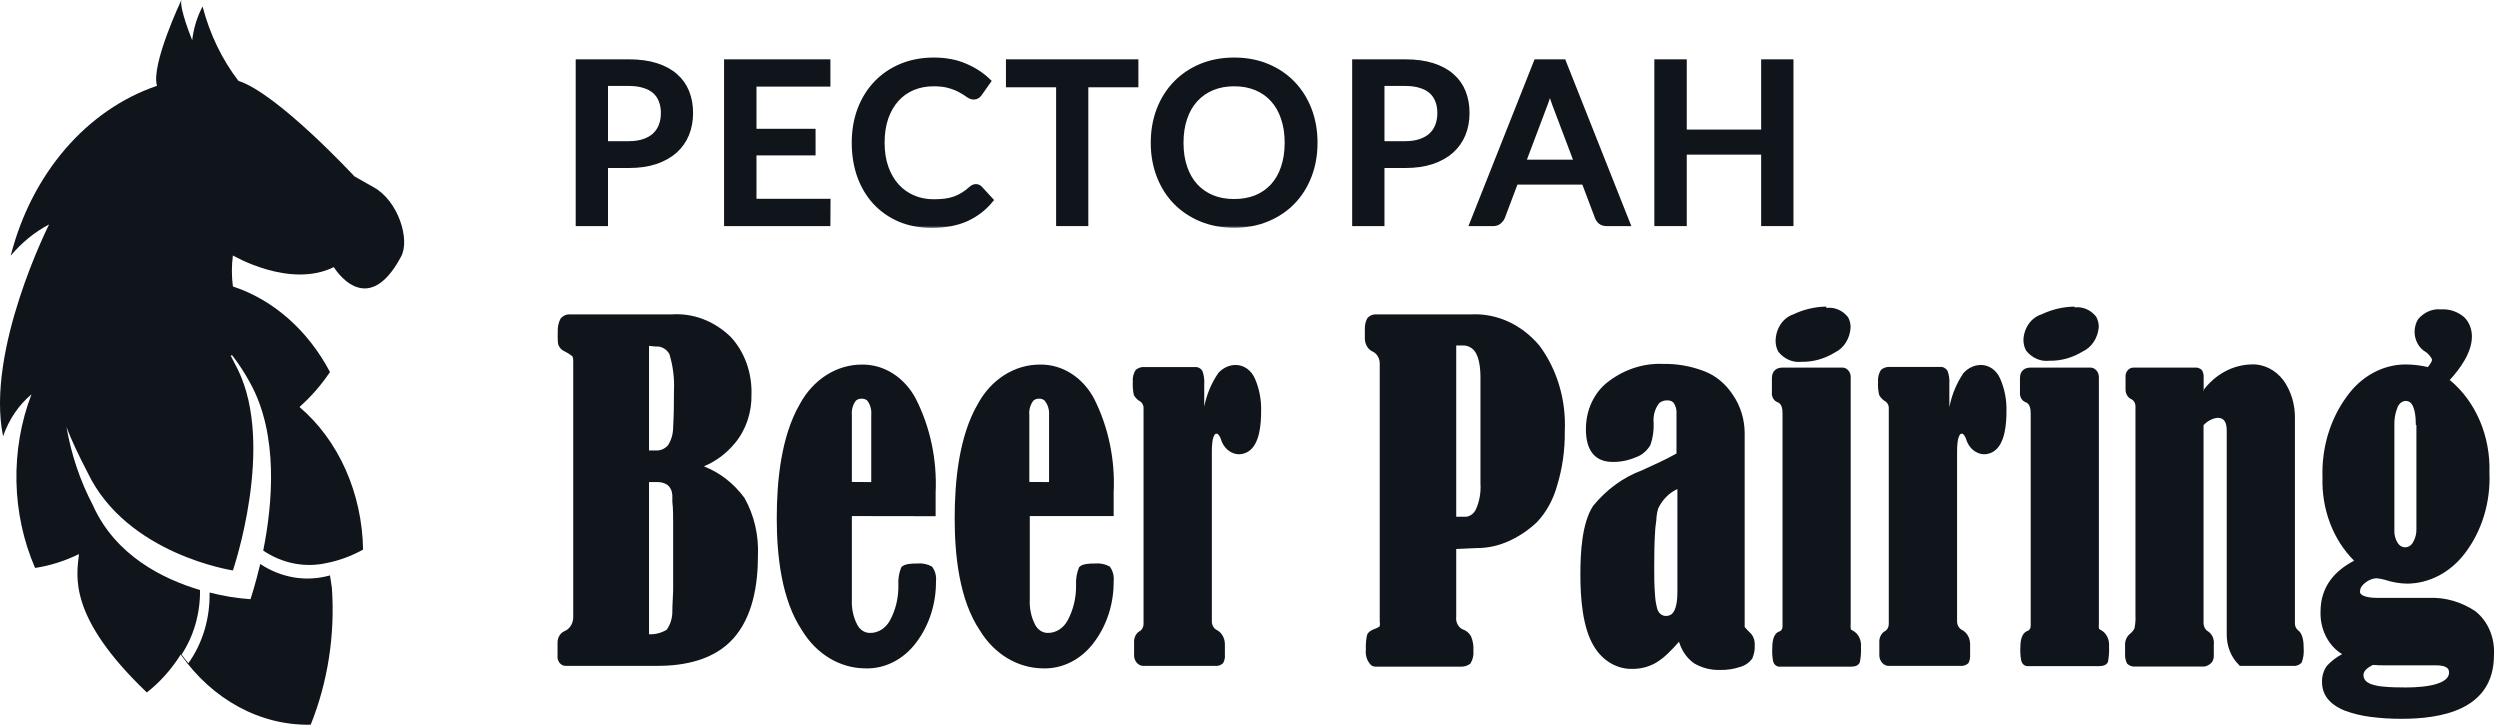 <?xml version="1.0" encoding="UTF-8"?> <svg xmlns="http://www.w3.org/2000/svg" width="402" height="117" viewBox="0 0 402 117" fill="none"> <path fill-rule="evenodd" clip-rule="evenodd" d="M60.087 30.11L56.985 28.355C56.985 28.355 44.644 15.035 38.337 13.001C35.691 9.554 33.724 5.47 32.575 1.037C31.7 2.688 31.131 4.536 30.905 6.461C30.905 6.461 28.825 1.396 29.166 0C29.166 0 24.223 10.449 25.245 13.799C19.683 15.686 14.616 19.176 10.506 23.948C6.396 28.721 3.376 34.624 1.722 41.117C3.492 39.004 5.585 37.3 7.893 36.092C7.893 36.092 -2.335 56.351 0.495 70.15C1.441 67.442 3.025 65.105 5.063 63.41C3.371 67.818 2.544 72.614 2.645 77.445C2.745 82.276 3.769 87.019 5.643 91.326C8.07 90.956 10.444 90.204 12.7 89.093C12.325 92.562 10.825 99.143 23.609 111.346C25.719 109.702 27.565 107.637 29.064 105.244C31.595 108.846 34.79 111.731 38.408 113.686C42.027 115.64 45.977 116.613 49.962 116.531C52.715 109.678 53.89 102.104 53.371 94.556L53.064 92.523C49.262 93.599 45.252 92.943 41.848 90.688C41.03 94.118 40.28 96.351 40.28 96.351C38.066 96.197 35.865 95.837 33.7 95.274C33.785 99.422 32.573 103.464 30.291 106.64C29.916 106.202 29.541 105.723 29.2 105.244C31.162 102.28 32.207 98.625 32.166 94.876C26.234 93.121 18.529 89.332 14.916 81.197C12.885 77.333 11.454 73.08 10.688 68.634C11.507 70.868 12.7 73.3 14.098 76.012C20.404 89.173 37.45 91.725 37.45 91.725C37.45 91.725 44.269 71.785 38.268 59.462L37.075 57.149H37.348C38.394 58.502 39.341 59.956 40.178 61.496C44.848 69.831 43.825 81.077 42.325 88.535C45.419 90.614 49.05 91.322 52.553 90.529C54.571 90.127 56.533 89.402 58.383 88.375C58.309 83.888 57.347 79.482 55.572 75.504C53.798 71.525 51.259 68.081 48.155 65.444C49.99 63.822 51.64 61.932 53.064 59.821C49.516 53.109 43.944 48.199 37.45 46.062C37.233 44.41 37.233 42.729 37.45 41.077C37.45 41.077 46.587 46.461 53.678 42.951C53.678 42.951 58.928 51.685 64.485 41.276C65.985 38.525 64.042 32.303 60.087 30.11Z" fill="#10151B"></path> <path fill-rule="evenodd" clip-rule="evenodd" d="M113.251 75.019C115.767 75.994 118 77.738 119.708 80.061C121.261 82.811 122.02 86.049 121.878 89.317C121.878 94.105 121.025 99.189 117.926 102.663C114.828 106.136 110.041 107.069 105.793 107.069H91.062C90.869 107.089 90.674 107.06 90.493 106.984C90.311 106.907 90.146 106.785 90.011 106.627C89.876 106.468 89.773 106.278 89.711 106.068C89.649 105.859 89.629 105.636 89.652 105.416V103.298C89.657 102.908 89.765 102.528 89.96 102.208C90.154 101.887 90.428 101.64 90.746 101.497C91.141 101.344 91.487 101.061 91.741 100.685C91.995 100.308 92.146 99.854 92.175 99.379V58.073C92.185 57.813 92.147 57.553 92.064 57.31C91.658 56.982 91.223 56.705 90.765 56.484C90.548 56.397 90.348 56.26 90.179 56.081C90.01 55.903 89.875 55.687 89.782 55.446C89.714 55.185 89.683 54.914 89.689 54.642C89.67 54.225 89.67 53.808 89.689 53.392C89.641 52.653 89.79 51.914 90.116 51.273C90.298 51.036 90.524 50.849 90.777 50.724C91.031 50.6 91.305 50.541 91.581 50.553H108.019C111.47 50.319 114.867 51.616 117.5 54.175C118.596 55.354 119.461 56.785 120.037 58.373C120.612 59.962 120.886 61.672 120.839 63.39C120.871 64.835 120.653 66.272 120.198 67.621C119.743 68.969 119.059 70.202 118.186 71.249C116.817 72.907 115.127 74.176 113.251 74.956V75.019ZM136.98 82.984V96.414C136.911 97.822 137.208 99.222 137.834 100.438C138.039 100.839 138.331 101.173 138.682 101.407C139.033 101.64 139.431 101.767 139.838 101.773C140.482 101.795 141.12 101.625 141.69 101.279C142.259 100.934 142.74 100.425 143.084 99.803C144.027 98.085 144.505 96.088 144.457 94.062C144.401 93.087 144.56 92.111 144.921 91.224C145.403 90.61 146.776 90.61 147.5 90.61C148.309 90.533 149.122 90.701 149.856 91.097C150.107 91.416 150.295 91.793 150.407 92.202C150.519 92.612 150.553 93.044 150.506 93.469C150.533 97.047 149.425 100.515 147.389 103.234C146.371 104.624 145.087 105.729 143.636 106.464C142.186 107.198 140.607 107.543 139.021 107.471C137.045 107.445 135.103 106.879 133.357 105.822C131.61 104.764 130.111 103.245 128.984 101.392C125.663 96.456 124.902 89.339 124.902 83.323C124.902 77.307 125.607 70.147 128.613 64.979C129.666 63.023 131.143 61.411 132.901 60.298C134.66 59.185 136.64 58.608 138.65 58.624C140.379 58.607 142.081 59.104 143.591 60.066C145.1 61.028 146.364 62.422 147.259 64.11C149.588 68.69 150.696 73.946 150.45 79.234V83.005L136.98 82.984ZM165.589 82.984V96.414C165.52 97.822 165.817 99.222 166.443 100.438C166.646 100.841 166.938 101.175 167.289 101.409C167.641 101.643 168.039 101.769 168.446 101.773C169.085 101.787 169.715 101.614 170.278 101.269C170.84 100.924 171.315 100.419 171.656 99.803C172.591 98.081 173.067 96.087 173.029 94.062C172.978 93.085 173.144 92.109 173.511 91.224C173.975 90.61 175.367 90.61 176.09 90.61C176.899 90.533 177.712 90.701 178.446 91.097C178.69 91.421 178.872 91.799 178.981 92.207C179.089 92.616 179.122 93.046 179.077 93.469C179.104 97.047 177.997 100.515 175.96 103.234C174.942 104.624 173.659 105.729 172.208 106.464C170.757 107.198 169.178 107.543 167.593 107.471C165.62 107.438 163.683 106.87 161.941 105.812C160.198 104.755 158.702 103.24 157.574 101.392C154.253 96.456 153.511 89.339 153.511 83.323C153.511 77.307 154.216 70.147 157.222 64.979C158.276 63.025 159.753 61.413 161.511 60.3C163.269 59.188 165.249 58.61 167.259 58.624C168.995 58.596 170.707 59.085 172.226 60.044C173.746 61.002 175.02 62.397 175.923 64.089C178.239 68.674 179.335 73.929 179.077 79.213V82.984H165.589ZM193.641 65.381C194.036 63.411 194.809 61.566 195.905 59.98C196.642 59.165 197.624 58.703 198.651 58.687C199.315 58.674 199.968 58.881 200.531 59.283C201.094 59.686 201.543 60.266 201.823 60.954C202.512 62.56 202.843 64.335 202.788 66.123C202.788 68.241 202.565 71.439 200.728 72.604C200.249 72.898 199.714 73.05 199.17 73.049C198.533 73.023 197.919 72.775 197.409 72.34C196.898 71.905 196.516 71.302 196.313 70.613C196.313 70.444 195.905 69.745 195.719 69.745H195.497C194.903 70.062 194.866 71.863 194.866 72.52V99.866C194.854 100.163 194.92 100.456 195.055 100.709C195.191 100.962 195.39 101.163 195.626 101.286C196.034 101.485 196.379 101.82 196.617 102.247C196.856 102.674 196.976 103.173 196.962 103.679V105.226C197.014 105.724 196.908 106.227 196.665 106.645C196.482 106.813 196.271 106.938 196.045 107.01C195.818 107.083 195.581 107.103 195.348 107.069H184.031C183.81 107.098 183.587 107.07 183.376 106.989C183.166 106.907 182.974 106.774 182.814 106.598C182.655 106.421 182.531 106.207 182.453 105.97C182.374 105.732 182.343 105.478 182.361 105.226V103.34C182.335 102.991 182.394 102.639 182.531 102.325C182.669 102.011 182.879 101.747 183.14 101.561C183.363 101.461 183.554 101.286 183.686 101.059C183.819 100.831 183.887 100.563 183.882 100.29V65.784C183.908 65.556 183.878 65.325 183.796 65.116C183.714 64.907 183.584 64.728 183.419 64.597C182.973 64.371 182.593 64.003 182.324 63.538C182.176 62.846 182.12 62.132 182.157 61.42C182.118 61.07 182.143 60.715 182.229 60.376C182.315 60.037 182.461 59.722 182.658 59.45C183.065 59.129 183.557 58.979 184.049 59.026H192.157C192.384 59.004 192.613 59.049 192.821 59.157C193.029 59.264 193.209 59.431 193.344 59.641C193.592 60.309 193.694 61.036 193.641 61.759V65.381ZM234.161 88.279V99.125C234.098 99.577 234.18 100.04 234.391 100.428C234.602 100.817 234.929 101.107 235.311 101.243C235.826 101.432 236.266 101.822 236.554 102.345C236.844 103.052 236.972 103.832 236.925 104.611C236.996 105.364 236.817 106.12 236.424 106.73C235.932 107.083 235.353 107.247 234.773 107.196H221.211C220.963 107.203 220.718 107.13 220.506 106.984C220.181 106.682 219.93 106.289 219.777 105.844C219.624 105.398 219.575 104.915 219.634 104.442C219.592 103.659 219.655 102.873 219.819 102.112C220.024 101.54 220.673 101.264 221.137 101.095C221.392 101.007 221.636 100.879 221.86 100.714C221.905 100.448 221.905 100.175 221.86 99.909V58.327C221.834 57.906 221.698 57.504 221.47 57.172C221.242 56.84 220.932 56.593 220.58 56.463C220.237 56.269 219.949 55.966 219.752 55.59C219.554 55.215 219.456 54.783 219.467 54.345V52.756C219.469 52.177 219.617 51.611 219.894 51.125C220.072 50.934 220.282 50.785 220.512 50.687C220.741 50.589 220.985 50.543 221.23 50.553H236.591C238.624 50.453 240.651 50.849 242.539 51.715C244.426 52.581 246.131 53.896 247.538 55.574C250.395 59.403 251.856 64.34 251.619 69.363C251.657 72.363 251.23 75.346 250.358 78.175C249.738 80.384 248.633 82.375 247.148 83.958C245.825 85.206 244.342 86.213 242.751 86.945C241.056 87.74 239.24 88.144 237.408 88.131L234.161 88.279ZM280.692 100.989C280.907 101.246 281.136 101.487 281.378 101.709C281.637 101.943 281.842 102.243 281.978 102.586C282.114 102.929 282.175 103.304 282.158 103.679C282.205 104.456 282.064 105.233 281.749 105.925C281.264 106.565 280.615 107.017 279.894 107.217C278.805 107.587 277.672 107.759 276.536 107.725C275.107 107.771 273.691 107.406 272.417 106.666C271.276 105.869 270.416 104.639 269.987 103.192C269.393 103.87 268.781 104.527 268.131 105.141C267.523 105.729 266.857 106.233 266.146 106.645C265.038 107.243 263.828 107.554 262.603 107.556C261.367 107.609 260.14 107.303 259.036 106.665C257.933 106.028 256.989 105.081 256.295 103.912C254.439 100.862 254.124 96.011 254.124 92.431C254.124 88.851 254.365 84.128 256.165 81.353C258.315 78.719 261.015 76.752 264.013 75.633C265.868 74.786 267.835 73.918 269.579 72.922V66.567C269.61 66.228 269.578 65.884 269.485 65.559C269.393 65.235 269.241 64.936 269.041 64.682C268.769 64.467 268.443 64.362 268.113 64.385C267.659 64.358 267.21 64.499 266.833 64.788C266.486 65.21 266.224 65.712 266.064 66.261C265.904 66.809 265.85 67.391 265.905 67.965C265.963 69.195 265.786 70.423 265.386 71.566C264.822 72.513 263.99 73.209 263.029 73.536C261.843 74.043 260.585 74.294 259.319 74.278C256.369 74.278 255.015 72.308 255.015 69.046C255.001 67.54 255.317 66.055 255.932 64.724C256.548 63.392 257.444 62.257 258.54 61.42C261.176 59.38 264.318 58.362 267.501 58.518C269.7 58.483 271.888 58.87 273.976 59.662C275.865 60.365 277.514 61.728 278.688 63.559C279.875 65.29 280.528 67.42 280.543 69.618V100.82L280.692 100.989ZM293.679 49.515C294.322 49.429 294.973 49.519 295.58 49.776C296.186 50.034 296.73 50.453 297.167 50.998C297.448 51.504 297.59 52.094 297.575 52.693C297.519 53.558 297.254 54.389 296.808 55.092C296.362 55.796 295.754 56.343 295.052 56.675C293.403 57.699 291.549 58.217 289.671 58.179C288.986 58.257 288.294 58.152 287.65 57.872C287.007 57.593 286.428 57.147 285.961 56.569C285.66 56.032 285.505 55.406 285.516 54.769C285.537 53.813 285.823 52.89 286.333 52.133C286.843 51.375 287.551 50.822 288.354 50.553C290.036 49.752 291.838 49.328 293.66 49.303L293.679 49.515ZM297.631 101.222L297.872 101.37C298.319 101.585 298.694 101.959 298.941 102.436C299.188 102.912 299.295 103.467 299.245 104.018C299.287 104.85 299.224 105.685 299.059 106.497C298.818 107.09 298.169 107.196 297.668 107.196H286.054C285.847 107.18 285.649 107.095 285.484 106.952C285.319 106.809 285.195 106.614 285.126 106.391C284.99 105.696 284.94 104.983 284.978 104.272C284.978 103.277 285.107 101.942 286.054 101.561C286.221 101.525 286.371 101.422 286.476 101.271C286.582 101.119 286.636 100.929 286.629 100.735V66.504C286.629 65.741 286.517 64.894 285.794 64.661C285.514 64.552 285.275 64.337 285.116 64.052C284.958 63.767 284.889 63.429 284.922 63.093V60.806C284.922 59.641 285.646 59.111 286.61 59.111H296.091C296.292 59.084 296.496 59.11 296.688 59.185C296.88 59.261 297.054 59.384 297.198 59.547C297.342 59.71 297.453 59.907 297.521 60.125C297.59 60.343 297.614 60.575 297.594 60.806V100.227C297.566 100.494 297.566 100.764 297.594 101.031L297.631 101.222ZM313.475 65.381C313.87 63.411 314.643 61.566 315.738 59.98C316.476 59.165 317.458 58.703 318.484 58.687C319.148 58.674 319.802 58.881 320.365 59.283C320.928 59.686 321.377 60.266 321.657 60.954C322.351 62.559 322.689 64.334 322.64 66.123C322.64 68.241 322.399 71.439 320.562 72.604C320.084 72.9 319.548 73.053 319.004 73.049C318.367 73.023 317.753 72.775 317.242 72.34C316.732 71.905 316.35 71.302 316.147 70.613C316.147 70.444 315.738 69.745 315.553 69.745H315.33C314.737 70.062 314.699 71.863 314.699 72.52V99.866C314.689 100.165 314.758 100.46 314.897 100.714C315.036 100.967 315.239 101.166 315.479 101.286C315.883 101.489 316.224 101.825 316.459 102.252C316.694 102.678 316.811 103.176 316.796 103.679V105.226C316.837 105.72 316.739 106.217 316.518 106.645C316.137 106.978 315.658 107.13 315.182 107.069H303.883C303.662 107.097 303.438 107.07 303.226 106.988C303.015 106.907 302.822 106.774 302.661 106.598C302.5 106.422 302.375 106.208 302.294 105.971C302.214 105.734 302.18 105.479 302.195 105.226V103.34C302.169 102.991 302.227 102.639 302.365 102.325C302.502 102.011 302.713 101.747 302.974 101.561C303.197 101.461 303.387 101.286 303.52 101.059C303.653 100.831 303.721 100.563 303.716 100.29V65.784C303.741 65.556 303.712 65.325 303.63 65.116C303.548 64.907 303.417 64.728 303.252 64.597C302.815 64.364 302.442 63.998 302.176 63.538C302.01 62.849 301.948 62.133 301.991 61.42C301.956 61.07 301.983 60.716 302.069 60.378C302.155 60.04 302.298 59.724 302.492 59.45C302.897 59.123 303.388 58.966 303.883 59.005H311.972C312.2 58.983 312.428 59.028 312.636 59.136C312.844 59.243 313.024 59.41 313.16 59.619C313.408 60.288 313.51 61.014 313.456 61.738V65.381H313.475ZM333.586 49.431C334.226 49.348 334.874 49.439 335.477 49.697C336.08 49.954 336.621 50.371 337.056 50.913C337.342 51.417 337.491 52.007 337.483 52.608C337.408 53.463 337.13 54.278 336.679 54.965C336.228 55.652 335.62 56.185 334.922 56.506C333.266 57.528 331.406 58.046 329.523 58.01C328.838 58.089 328.146 57.985 327.501 57.705C326.857 57.426 326.279 56.979 325.813 56.4C325.511 55.863 325.357 55.236 325.367 54.599C325.419 53.661 325.727 52.764 326.25 52.038C326.773 51.312 327.484 50.792 328.28 50.553C329.961 49.748 331.763 49.324 333.586 49.303V49.431ZM337.538 101.137L337.779 101.286C338.221 101.507 338.59 101.882 338.834 102.358C339.077 102.834 339.182 103.385 339.134 103.933C339.173 104.764 339.117 105.598 338.967 106.412C338.726 107.005 338.076 107.111 337.557 107.111H325.961C325.754 107.098 325.555 107.014 325.389 106.871C325.224 106.727 325.1 106.531 325.033 106.306C324.891 105.612 324.835 104.899 324.867 104.188C324.867 103.192 325.015 101.858 325.961 101.476C326.126 101.437 326.274 101.333 326.379 101.182C326.484 101.031 326.54 100.843 326.536 100.65V66.504C326.536 65.741 326.406 64.894 325.683 64.661C325.403 64.552 325.164 64.337 325.005 64.052C324.847 63.767 324.778 63.429 324.811 63.093V60.806C324.811 59.641 325.534 59.111 326.499 59.111H335.98C336.182 59.085 336.386 59.111 336.579 59.186C336.771 59.261 336.947 59.385 337.092 59.547C337.238 59.709 337.35 59.906 337.421 60.124C337.491 60.341 337.519 60.574 337.501 60.806V100.227C337.483 100.494 337.483 100.764 337.501 101.031L337.538 101.137ZM354.236 62.839C355.184 61.552 356.361 60.509 357.688 59.779C359.015 59.048 360.463 58.648 361.935 58.603C362.919 58.544 363.902 58.742 364.809 59.183C365.715 59.623 366.522 60.294 367.167 61.145C368.412 62.879 369.071 65.067 369.023 67.309V100.142C369.008 100.375 369.046 100.609 369.134 100.821C369.222 101.032 369.356 101.214 369.524 101.349C370.34 101.921 370.433 103.319 370.433 104.294C370.493 105.069 370.378 105.85 370.099 106.56C369.92 106.747 369.708 106.889 369.478 106.977C369.248 107.065 369.004 107.096 368.763 107.069H360.154L360.024 106.92C359.391 106.307 358.885 105.54 358.545 104.675C358.205 103.81 358.038 102.869 358.058 101.921V69.3C358.058 68.093 357.779 67.182 356.592 67.182C355.744 67.281 354.948 67.698 354.329 68.368V100.142C354.325 100.439 354.397 100.731 354.535 100.982C354.674 101.234 354.872 101.435 355.108 101.561C355.419 101.777 355.668 102.093 355.823 102.47C355.978 102.847 356.033 103.267 355.98 103.679V105.437C355.986 105.776 355.902 106.108 355.739 106.391C355.529 106.672 355.262 106.89 354.961 107.027C354.66 107.164 354.335 107.214 354.013 107.174H343.401C342.916 107.235 342.429 107.075 342.047 106.73C341.787 106.232 341.67 105.654 341.713 105.077V103.806C341.69 103.447 341.748 103.088 341.882 102.762C342.015 102.436 342.218 102.154 342.473 101.942C342.77 101.713 343.022 101.418 343.215 101.074C343.363 100.381 343.419 99.667 343.382 98.956V65.381C343.391 65.112 343.323 64.848 343.19 64.626C343.056 64.405 342.863 64.239 342.64 64.153C342.373 64.013 342.149 63.785 341.997 63.498C341.844 63.21 341.771 62.878 341.787 62.543V60.742C341.762 60.53 341.778 60.315 341.835 60.111C341.892 59.907 341.988 59.721 342.115 59.564C342.243 59.408 342.4 59.286 342.574 59.208C342.749 59.13 342.936 59.096 343.123 59.111H352.9C353.109 59.082 353.32 59.103 353.521 59.172C353.723 59.242 353.909 59.358 354.069 59.514C354.28 59.867 354.379 60.294 354.347 60.721V62.839H354.236ZM393.976 61.145C396.013 62.837 397.654 65.074 398.757 67.659C399.86 70.244 400.391 73.099 400.303 75.972C400.512 80.739 399.088 85.411 396.333 89C395.177 90.514 393.751 91.729 392.152 92.566C390.552 93.402 388.815 93.84 387.056 93.85C385.85 93.827 384.652 93.621 383.494 93.236C383.039 93.098 382.573 93.013 382.102 92.982C381.467 93.028 380.856 93.277 380.34 93.702C379.969 93.999 379.505 94.444 379.505 95.016C379.486 95.113 379.486 95.215 379.505 95.312C379.802 96.075 381.639 96.138 382.232 96.138H390.581C393.18 96.031 395.753 96.765 398.002 98.257C399.008 99.031 399.818 100.095 400.349 101.341C400.88 102.587 401.113 103.971 401.027 105.353C401.027 114.355 392.177 115.584 386.184 115.584C384.492 115.595 382.8 115.489 381.119 115.266C379.753 115.091 378.404 114.764 377.093 114.292C375.238 113.572 373.383 112.174 373.383 109.716C373.342 108.723 373.642 107.751 374.217 107.005C374.927 106.259 375.735 105.645 376.611 105.183C375.529 104.534 374.629 103.55 374.016 102.343C373.402 101.137 373.099 99.757 373.141 98.362C373.141 94.253 375.516 91.732 378.54 90.165C376.871 88.504 375.547 86.438 374.668 84.118C373.788 81.798 373.374 79.283 373.457 76.756C373.298 72.026 374.687 67.397 377.353 63.771C378.5 62.153 379.951 60.848 381.598 59.954C383.245 59.059 385.047 58.598 386.871 58.603C388.055 58.612 389.236 58.754 390.396 59.026C390.674 58.687 391.064 58.158 391.064 57.861C391.064 57.565 390.451 56.866 390.117 56.633C389.583 56.347 389.128 55.9 388.801 55.34C388.474 54.779 388.288 54.128 388.262 53.455C388.25 52.7 388.444 51.96 388.819 51.337C389.294 50.772 389.874 50.336 390.516 50.061C391.158 49.786 391.846 49.679 392.529 49.748C393.856 49.656 395.169 50.098 396.24 50.998C396.633 51.383 396.948 51.861 397.162 52.398C397.377 52.936 397.486 53.521 397.483 54.112C397.483 56.739 395.516 59.365 393.865 61.166L393.976 61.145ZM104.364 55.616V72.435H105.44C105.801 72.462 106.162 72.403 106.5 72.26C106.839 72.118 107.148 71.896 107.407 71.609C107.952 70.761 108.245 69.737 108.242 68.686C108.353 66.758 108.372 64.809 108.372 62.882C108.472 60.854 108.22 58.824 107.63 56.908C107.389 56.507 107.059 56.187 106.675 55.978C106.29 55.77 105.864 55.681 105.44 55.722L104.364 55.616ZM104.364 77.519V101.985C105.35 102.036 106.329 101.787 107.203 101.264C107.81 100.417 108.132 99.351 108.112 98.257C108.112 97.134 108.223 96.011 108.242 94.888C108.242 93.173 108.242 91.436 108.242 89.72C108.242 89.063 108.242 88.385 108.242 87.729C108.242 86.521 108.242 85.335 108.242 84.128C108.242 82.92 108.242 81.819 108.112 80.675C108.112 80.315 108.112 79.955 108.112 79.616C108.092 79.423 108.061 79.232 108.019 79.044C107.887 78.592 107.626 78.204 107.277 77.942C106.76 77.626 106.175 77.479 105.589 77.519H104.364ZM140.097 77.519V66.758C140.137 66.331 140.099 65.9 139.984 65.491C139.869 65.082 139.68 64.706 139.429 64.385C139.171 64.192 138.866 64.096 138.557 64.11C138.234 64.09 137.914 64.194 137.648 64.407C137.397 64.722 137.208 65.095 137.093 65.5C136.978 65.906 136.94 66.334 136.98 66.758V77.498L140.097 77.519ZM168.687 77.519V66.758C168.721 66.325 168.673 65.888 168.544 65.479C168.416 65.069 168.212 64.696 167.945 64.385C167.695 64.19 167.395 64.093 167.092 64.11C166.768 64.09 166.448 64.194 166.183 64.407C165.932 64.722 165.743 65.095 165.628 65.5C165.512 65.906 165.474 66.334 165.515 66.758V77.498L168.687 77.519ZM234.161 55.552V83.09H235.757C236.072 83.054 236.376 82.933 236.644 82.738C236.911 82.543 237.135 82.279 237.296 81.967C237.894 80.665 238.158 79.196 238.057 77.731V60.721C238.057 59.238 237.89 56.929 236.684 56.018C236.239 55.686 235.713 55.523 235.181 55.552H234.161ZM269.727 78.641C268.403 79.238 267.306 80.348 266.629 81.776C266.505 82.204 266.418 82.643 266.369 83.09C266.369 83.746 266.202 84.424 266.165 85.102C266.016 87.22 265.998 89.169 265.998 91.203C265.998 92.664 265.998 94.168 266.128 95.651C266.167 96.428 266.292 97.197 266.499 97.939C266.599 98.271 266.79 98.558 267.044 98.757C267.298 98.955 267.601 99.055 267.909 99.04C268.194 99.046 268.476 98.966 268.725 98.807C269.616 98.172 269.727 96.287 269.727 95.227V78.641ZM388.466 68.347C388.466 67.309 388.373 65.233 387.464 64.64C387.251 64.519 387.015 64.461 386.778 64.47C386.495 64.497 386.225 64.615 385.998 64.81C385.772 65.005 385.598 65.269 385.498 65.572C385.146 66.44 384.981 67.391 385.015 68.347V85.293C384.987 86.004 385.17 86.706 385.535 87.284C385.666 87.506 385.843 87.688 386.05 87.814C386.257 87.939 386.488 88.005 386.722 88.004C386.976 88.01 387.228 87.941 387.452 87.803C387.676 87.666 387.866 87.465 388.002 87.22C388.4 86.562 388.595 85.773 388.559 84.975V68.347H388.466ZM381.564 106.92C381.008 107.196 380.043 107.746 380.043 108.53C380.043 109.314 380.563 109.695 381.119 109.949C381.768 110.193 382.441 110.342 383.123 110.394C384.31 110.521 385.535 110.542 386.722 110.542C387.91 110.542 393.809 110.542 393.809 108.128C393.81 107.957 393.772 107.789 393.698 107.64C393.383 107.047 392.27 106.984 391.75 106.984H383.42C382.882 106.984 382.269 106.984 381.639 106.92H381.564Z" fill="#10151B"></path> <mask id="path-3-outside-1_612_9" maskUnits="userSpaceOnUse" x="92.072" y="8.753" width="197" height="28" fill="black"> <rect fill="white" x="92.072" y="8.753" width="197" height="28"></rect> <path d="M101.104 23.2C102.037 23.2 102.855 23.08 103.56 22.841C104.278 22.602 104.869 22.267 105.335 21.837C105.813 21.395 106.172 20.863 106.411 20.241C106.65 19.62 106.77 18.927 106.77 18.162C106.77 17.409 106.65 16.733 106.411 16.136C106.184 15.538 105.837 15.03 105.371 14.612C104.905 14.194 104.313 13.877 103.596 13.662C102.891 13.434 102.06 13.321 101.104 13.321H97.267V23.2H101.104ZM101.104 10.04C102.79 10.04 104.248 10.237 105.479 10.632C106.722 11.026 107.744 11.582 108.545 12.299C109.357 13.004 109.961 13.859 110.355 14.863C110.75 15.855 110.947 16.954 110.947 18.162C110.947 19.393 110.738 20.522 110.32 21.55C109.901 22.566 109.28 23.445 108.455 24.186C107.63 24.915 106.602 25.488 105.371 25.907C104.152 26.313 102.73 26.516 101.104 26.516H97.267V35.857H93.072V10.04H101.104Z"></path> <path d="M133.048 32.469L133.03 35.857H116.93V10.04H133.03V13.428H121.143V21.209H130.645V24.49H121.143V32.469H133.048Z"></path> <path d="M156.93 30.102C157.157 30.102 157.354 30.192 157.522 30.371L159.189 32.182C158.137 33.449 156.846 34.429 155.316 35.122C153.787 35.803 151.958 36.144 149.83 36.144C147.942 36.144 146.233 35.821 144.703 35.176C143.185 34.518 141.888 33.61 140.812 32.451C139.737 31.279 138.906 29.887 138.32 28.273C137.747 26.66 137.46 24.885 137.46 22.949C137.46 21.012 137.764 19.237 138.374 17.624C138.996 15.998 139.862 14.606 140.974 13.447C142.097 12.275 143.436 11.367 144.99 10.721C146.555 10.076 148.277 9.753 150.153 9.753C152.018 9.753 153.661 10.058 155.083 10.668C156.518 11.265 157.761 12.066 158.813 13.07L157.432 15.024C157.336 15.156 157.223 15.269 157.091 15.365C156.96 15.46 156.781 15.508 156.554 15.508C156.314 15.508 156.04 15.401 155.729 15.185C155.43 14.958 155.042 14.713 154.563 14.45C154.097 14.175 153.506 13.931 152.789 13.715C152.083 13.488 151.199 13.375 150.135 13.375C148.904 13.375 147.775 13.59 146.747 14.02C145.719 14.45 144.834 15.078 144.093 15.903C143.352 16.727 142.772 17.731 142.354 18.915C141.948 20.098 141.745 21.443 141.745 22.949C141.745 24.466 141.96 25.823 142.39 27.018C142.82 28.202 143.412 29.206 144.165 30.03C144.918 30.843 145.802 31.465 146.818 31.895C147.834 32.325 148.928 32.54 150.099 32.54C150.816 32.54 151.456 32.505 152.018 32.433C152.591 32.349 153.117 32.224 153.595 32.056C154.073 31.877 154.522 31.656 154.94 31.393C155.37 31.13 155.795 30.807 156.213 30.425C156.452 30.21 156.691 30.102 156.93 30.102Z"></path> <path d="M182.552 13.536H174.502V35.857H170.325V13.536H162.257V10.04H182.552V13.536Z"></path> <path d="M211.359 22.949C211.359 24.861 211.048 26.624 210.427 28.238C209.805 29.851 208.927 31.244 207.791 32.415C206.668 33.574 205.311 34.483 203.722 35.14C202.144 35.797 200.387 36.126 198.451 36.126C196.526 36.126 194.769 35.797 193.18 35.14C191.602 34.483 190.245 33.574 189.11 32.415C187.974 31.244 187.096 29.851 186.474 28.238C185.853 26.624 185.542 24.861 185.542 22.949C185.542 21.036 185.853 19.273 186.474 17.66C187.096 16.046 187.974 14.654 189.11 13.482C190.245 12.311 191.602 11.397 193.18 10.739C194.769 10.082 196.526 9.753 198.451 9.753C200.387 9.753 202.144 10.082 203.722 10.739C205.311 11.397 206.668 12.311 207.791 13.482C208.927 14.654 209.805 16.046 210.427 17.66C211.048 19.273 211.359 21.036 211.359 22.949ZM207.074 22.949C207.074 21.466 206.871 20.134 206.465 18.951C206.07 17.767 205.496 16.763 204.743 15.938C204.002 15.114 203.1 14.48 202.036 14.038C200.972 13.596 199.777 13.375 198.451 13.375C197.136 13.375 195.947 13.596 194.883 14.038C193.819 14.48 192.911 15.114 192.158 15.938C191.405 16.763 190.825 17.767 190.419 18.951C190.012 20.134 189.809 21.466 189.809 22.949C189.809 24.443 190.012 25.781 190.419 26.965C190.825 28.148 191.405 29.152 192.158 29.977C192.911 30.789 193.819 31.417 194.883 31.859C195.947 32.289 197.136 32.505 198.451 32.505C199.777 32.505 200.972 32.289 202.036 31.859C203.1 31.417 204.002 30.789 204.743 29.977C205.496 29.152 206.07 28.148 206.465 26.965C206.871 25.781 207.074 24.443 207.074 22.949Z"></path> <path d="M225.96 23.2C226.892 23.2 227.711 23.08 228.416 22.841C229.133 22.602 229.725 22.267 230.191 21.837C230.669 21.395 231.027 20.863 231.266 20.241C231.506 19.62 231.625 18.927 231.625 18.162C231.625 17.409 231.506 16.733 231.266 16.136C231.039 15.538 230.693 15.03 230.227 14.612C229.76 14.194 229.169 13.877 228.452 13.662C227.747 13.434 226.916 13.321 225.96 13.321H222.123V23.2H225.96ZM225.96 10.04C227.645 10.04 229.103 10.237 230.334 10.632C231.577 11.026 232.599 11.582 233.4 12.299C234.213 13.004 234.816 13.859 235.211 14.863C235.605 15.855 235.802 16.954 235.802 18.162C235.802 19.393 235.593 20.522 235.175 21.55C234.757 22.566 234.135 23.445 233.31 24.186C232.486 24.915 231.458 25.488 230.227 25.907C229.007 26.313 227.585 26.516 225.96 26.516H222.123V35.857H217.928V10.04H225.96Z"></path> <path d="M253.66 26.176L250.092 16.745C249.961 16.387 249.817 15.974 249.662 15.508C249.507 15.03 249.357 14.516 249.214 13.966C249.082 14.528 248.939 15.048 248.783 15.526C248.64 15.992 248.497 16.405 248.353 16.763L244.803 26.176H253.66ZM261.584 35.857H258.339C257.981 35.857 257.682 35.767 257.443 35.588C257.216 35.397 257.049 35.164 256.941 34.889L254.79 29.188H243.656L241.505 34.889C241.409 35.128 241.242 35.349 241.003 35.552C240.763 35.755 240.471 35.857 240.124 35.857H236.861L247.098 10.04H251.347L261.584 35.857Z"></path> <path d="M287.889 10.04V35.857H283.694V24.365H270.731V35.857H266.518V10.04H270.731V21.335H283.694V10.04H287.889Z"></path> </mask> <path d="M101.104 23.2C102.037 23.2 102.855 23.08 103.56 22.841C104.278 22.602 104.869 22.267 105.335 21.837C105.813 21.395 106.172 20.863 106.411 20.241C106.65 19.62 106.77 18.927 106.77 18.162C106.77 17.409 106.65 16.733 106.411 16.136C106.184 15.538 105.837 15.03 105.371 14.612C104.905 14.194 104.313 13.877 103.596 13.662C102.891 13.434 102.06 13.321 101.104 13.321H97.267V23.2H101.104ZM101.104 10.04C102.79 10.04 104.248 10.237 105.479 10.632C106.722 11.026 107.744 11.582 108.545 12.299C109.357 13.004 109.961 13.859 110.355 14.863C110.75 15.855 110.947 16.954 110.947 18.162C110.947 19.393 110.738 20.522 110.32 21.55C109.901 22.566 109.28 23.445 108.455 24.186C107.63 24.915 106.602 25.488 105.371 25.907C104.152 26.313 102.73 26.516 101.104 26.516H97.267V35.857H93.072V10.04H101.104Z" fill="#10151B"></path> <path d="M133.048 32.469L133.03 35.857H116.93V10.04H133.03V13.428H121.143V21.209H130.645V24.49H121.143V32.469H133.048Z" fill="#10151B"></path> <path d="M156.93 30.102C157.157 30.102 157.354 30.192 157.522 30.371L159.189 32.182C158.137 33.449 156.846 34.429 155.316 35.122C153.787 35.803 151.958 36.144 149.83 36.144C147.942 36.144 146.233 35.821 144.703 35.176C143.185 34.518 141.888 33.61 140.812 32.451C139.737 31.279 138.906 29.887 138.32 28.273C137.747 26.66 137.46 24.885 137.46 22.949C137.46 21.012 137.764 19.237 138.374 17.624C138.996 15.998 139.862 14.606 140.974 13.447C142.097 12.275 143.436 11.367 144.99 10.721C146.555 10.076 148.277 9.753 150.153 9.753C152.018 9.753 153.661 10.058 155.083 10.668C156.518 11.265 157.761 12.066 158.813 13.07L157.432 15.024C157.336 15.156 157.223 15.269 157.091 15.365C156.96 15.46 156.781 15.508 156.554 15.508C156.314 15.508 156.04 15.401 155.729 15.185C155.43 14.958 155.042 14.713 154.563 14.45C154.097 14.175 153.506 13.931 152.789 13.715C152.083 13.488 151.199 13.375 150.135 13.375C148.904 13.375 147.775 13.59 146.747 14.02C145.719 14.45 144.834 15.078 144.093 15.903C143.352 16.727 142.772 17.731 142.354 18.915C141.948 20.098 141.745 21.443 141.745 22.949C141.745 24.466 141.96 25.823 142.39 27.018C142.82 28.202 143.412 29.206 144.165 30.03C144.918 30.843 145.802 31.465 146.818 31.895C147.834 32.325 148.928 32.54 150.099 32.54C150.816 32.54 151.456 32.505 152.018 32.433C152.591 32.349 153.117 32.224 153.595 32.056C154.073 31.877 154.522 31.656 154.94 31.393C155.37 31.13 155.795 30.807 156.213 30.425C156.452 30.21 156.691 30.102 156.93 30.102Z" fill="#10151B"></path> <path d="M182.552 13.536H174.502V35.857H170.325V13.536H162.257V10.04H182.552V13.536Z" fill="#10151B"></path> <path d="M211.359 22.949C211.359 24.861 211.048 26.624 210.427 28.238C209.805 29.851 208.927 31.244 207.791 32.415C206.668 33.574 205.311 34.483 203.722 35.14C202.144 35.797 200.387 36.126 198.451 36.126C196.526 36.126 194.769 35.797 193.18 35.14C191.602 34.483 190.245 33.574 189.11 32.415C187.974 31.244 187.096 29.851 186.474 28.238C185.853 26.624 185.542 24.861 185.542 22.949C185.542 21.036 185.853 19.273 186.474 17.66C187.096 16.046 187.974 14.654 189.11 13.482C190.245 12.311 191.602 11.397 193.18 10.739C194.769 10.082 196.526 9.753 198.451 9.753C200.387 9.753 202.144 10.082 203.722 10.739C205.311 11.397 206.668 12.311 207.791 13.482C208.927 14.654 209.805 16.046 210.427 17.66C211.048 19.273 211.359 21.036 211.359 22.949ZM207.074 22.949C207.074 21.466 206.871 20.134 206.465 18.951C206.07 17.767 205.496 16.763 204.743 15.938C204.002 15.114 203.1 14.48 202.036 14.038C200.972 13.596 199.777 13.375 198.451 13.375C197.136 13.375 195.947 13.596 194.883 14.038C193.819 14.48 192.911 15.114 192.158 15.938C191.405 16.763 190.825 17.767 190.419 18.951C190.012 20.134 189.809 21.466 189.809 22.949C189.809 24.443 190.012 25.781 190.419 26.965C190.825 28.148 191.405 29.152 192.158 29.977C192.911 30.789 193.819 31.417 194.883 31.859C195.947 32.289 197.136 32.505 198.451 32.505C199.777 32.505 200.972 32.289 202.036 31.859C203.1 31.417 204.002 30.789 204.743 29.977C205.496 29.152 206.07 28.148 206.465 26.965C206.871 25.781 207.074 24.443 207.074 22.949Z" fill="#10151B"></path> <path d="M225.96 23.2C226.892 23.2 227.711 23.08 228.416 22.841C229.133 22.602 229.725 22.267 230.191 21.837C230.669 21.395 231.027 20.863 231.266 20.241C231.506 19.62 231.625 18.927 231.625 18.162C231.625 17.409 231.506 16.733 231.266 16.136C231.039 15.538 230.693 15.03 230.227 14.612C229.76 14.194 229.169 13.877 228.452 13.662C227.747 13.434 226.916 13.321 225.96 13.321H222.123V23.2H225.96ZM225.96 10.04C227.645 10.04 229.103 10.237 230.334 10.632C231.577 11.026 232.599 11.582 233.4 12.299C234.213 13.004 234.816 13.859 235.211 14.863C235.605 15.855 235.802 16.954 235.802 18.162C235.802 19.393 235.593 20.522 235.175 21.55C234.757 22.566 234.135 23.445 233.31 24.186C232.486 24.915 231.458 25.488 230.227 25.907C229.007 26.313 227.585 26.516 225.96 26.516H222.123V35.857H217.928V10.04H225.96Z" fill="#10151B"></path> <path d="M253.66 26.176L250.092 16.745C249.961 16.387 249.817 15.974 249.662 15.508C249.507 15.03 249.357 14.516 249.214 13.966C249.082 14.528 248.939 15.048 248.783 15.526C248.64 15.992 248.497 16.405 248.353 16.763L244.803 26.176H253.66ZM261.584 35.857H258.339C257.981 35.857 257.682 35.767 257.443 35.588C257.216 35.397 257.049 35.164 256.941 34.889L254.79 29.188H243.656L241.505 34.889C241.409 35.128 241.242 35.349 241.003 35.552C240.763 35.755 240.471 35.857 240.124 35.857H236.861L247.098 10.04H251.347L261.584 35.857Z" fill="#10151B"></path> <path d="M287.889 10.04V35.857H283.694V24.365H270.731V35.857H266.518V10.04H270.731V21.335H283.694V10.04H287.889Z" fill="#10151B"></path> <path d="M101.104 23.2C102.037 23.2 102.855 23.08 103.56 22.841C104.278 22.602 104.869 22.267 105.335 21.837C105.813 21.395 106.172 20.863 106.411 20.241C106.65 19.62 106.77 18.927 106.77 18.162C106.77 17.409 106.65 16.733 106.411 16.136C106.184 15.538 105.837 15.03 105.371 14.612C104.905 14.194 104.313 13.877 103.596 13.662C102.891 13.434 102.06 13.321 101.104 13.321H97.267V23.2H101.104ZM101.104 10.04C102.79 10.04 104.248 10.237 105.479 10.632C106.722 11.026 107.744 11.582 108.545 12.299C109.357 13.004 109.961 13.859 110.355 14.863C110.75 15.855 110.947 16.954 110.947 18.162C110.947 19.393 110.738 20.522 110.32 21.55C109.901 22.566 109.28 23.445 108.455 24.186C107.63 24.915 106.602 25.488 105.371 25.907C104.152 26.313 102.73 26.516 101.104 26.516H97.267V35.857H93.072V10.04H101.104Z" stroke="#10151B" mask="url(#path-3-outside-1_612_9)"></path> <path d="M133.048 32.469L133.03 35.857H116.93V10.04H133.03V13.428H121.143V21.209H130.645V24.49H121.143V32.469H133.048Z" stroke="#10151B" mask="url(#path-3-outside-1_612_9)"></path> <path d="M156.93 30.102C157.157 30.102 157.354 30.192 157.522 30.371L159.189 32.182C158.137 33.449 156.846 34.429 155.316 35.122C153.787 35.803 151.958 36.144 149.83 36.144C147.942 36.144 146.233 35.821 144.703 35.176C143.185 34.518 141.888 33.61 140.812 32.451C139.737 31.279 138.906 29.887 138.32 28.273C137.747 26.66 137.46 24.885 137.46 22.949C137.46 21.012 137.764 19.237 138.374 17.624C138.996 15.998 139.862 14.606 140.974 13.447C142.097 12.275 143.436 11.367 144.99 10.721C146.555 10.076 148.277 9.753 150.153 9.753C152.018 9.753 153.661 10.058 155.083 10.668C156.518 11.265 157.761 12.066 158.813 13.07L157.432 15.024C157.336 15.156 157.223 15.269 157.091 15.365C156.96 15.46 156.781 15.508 156.554 15.508C156.314 15.508 156.04 15.401 155.729 15.185C155.43 14.958 155.042 14.713 154.563 14.45C154.097 14.175 153.506 13.931 152.789 13.715C152.083 13.488 151.199 13.375 150.135 13.375C148.904 13.375 147.775 13.59 146.747 14.02C145.719 14.45 144.834 15.078 144.093 15.903C143.352 16.727 142.772 17.731 142.354 18.915C141.948 20.098 141.745 21.443 141.745 22.949C141.745 24.466 141.96 25.823 142.39 27.018C142.82 28.202 143.412 29.206 144.165 30.03C144.918 30.843 145.802 31.465 146.818 31.895C147.834 32.325 148.928 32.54 150.099 32.54C150.816 32.54 151.456 32.505 152.018 32.433C152.591 32.349 153.117 32.224 153.595 32.056C154.073 31.877 154.522 31.656 154.94 31.393C155.37 31.13 155.795 30.807 156.213 30.425C156.452 30.21 156.691 30.102 156.93 30.102Z" stroke="#10151B" mask="url(#path-3-outside-1_612_9)"></path> <path d="M182.552 13.536H174.502V35.857H170.325V13.536H162.257V10.04H182.552V13.536Z" stroke="#10151B" mask="url(#path-3-outside-1_612_9)"></path> <path d="M211.359 22.949C211.359 24.861 211.048 26.624 210.427 28.238C209.805 29.851 208.927 31.244 207.791 32.415C206.668 33.574 205.311 34.483 203.722 35.14C202.144 35.797 200.387 36.126 198.451 36.126C196.526 36.126 194.769 35.797 193.18 35.14C191.602 34.483 190.245 33.574 189.11 32.415C187.974 31.244 187.096 29.851 186.474 28.238C185.853 26.624 185.542 24.861 185.542 22.949C185.542 21.036 185.853 19.273 186.474 17.66C187.096 16.046 187.974 14.654 189.11 13.482C190.245 12.311 191.602 11.397 193.18 10.739C194.769 10.082 196.526 9.753 198.451 9.753C200.387 9.753 202.144 10.082 203.722 10.739C205.311 11.397 206.668 12.311 207.791 13.482C208.927 14.654 209.805 16.046 210.427 17.66C211.048 19.273 211.359 21.036 211.359 22.949ZM207.074 22.949C207.074 21.466 206.871 20.134 206.465 18.951C206.07 17.767 205.496 16.763 204.743 15.938C204.002 15.114 203.1 14.48 202.036 14.038C200.972 13.596 199.777 13.375 198.451 13.375C197.136 13.375 195.947 13.596 194.883 14.038C193.819 14.48 192.911 15.114 192.158 15.938C191.405 16.763 190.825 17.767 190.419 18.951C190.012 20.134 189.809 21.466 189.809 22.949C189.809 24.443 190.012 25.781 190.419 26.965C190.825 28.148 191.405 29.152 192.158 29.977C192.911 30.789 193.819 31.417 194.883 31.859C195.947 32.289 197.136 32.505 198.451 32.505C199.777 32.505 200.972 32.289 202.036 31.859C203.1 31.417 204.002 30.789 204.743 29.977C205.496 29.152 206.07 28.148 206.465 26.965C206.871 25.781 207.074 24.443 207.074 22.949Z" stroke="#10151B" mask="url(#path-3-outside-1_612_9)"></path> <path d="M225.96 23.2C226.892 23.2 227.711 23.08 228.416 22.841C229.133 22.602 229.725 22.267 230.191 21.837C230.669 21.395 231.027 20.863 231.266 20.241C231.506 19.62 231.625 18.927 231.625 18.162C231.625 17.409 231.506 16.733 231.266 16.136C231.039 15.538 230.693 15.03 230.227 14.612C229.76 14.194 229.169 13.877 228.452 13.662C227.747 13.434 226.916 13.321 225.96 13.321H222.123V23.2H225.96ZM225.96 10.04C227.645 10.04 229.103 10.237 230.334 10.632C231.577 11.026 232.599 11.582 233.4 12.299C234.213 13.004 234.816 13.859 235.211 14.863C235.605 15.855 235.802 16.954 235.802 18.162C235.802 19.393 235.593 20.522 235.175 21.55C234.757 22.566 234.135 23.445 233.31 24.186C232.486 24.915 231.458 25.488 230.227 25.907C229.007 26.313 227.585 26.516 225.96 26.516H222.123V35.857H217.928V10.04H225.96Z" stroke="#10151B" mask="url(#path-3-outside-1_612_9)"></path> <path d="M253.66 26.176L250.092 16.745C249.961 16.387 249.817 15.974 249.662 15.508C249.507 15.03 249.357 14.516 249.214 13.966C249.082 14.528 248.939 15.048 248.783 15.526C248.64 15.992 248.497 16.405 248.353 16.763L244.803 26.176H253.66ZM261.584 35.857H258.339C257.981 35.857 257.682 35.767 257.443 35.588C257.216 35.397 257.049 35.164 256.941 34.889L254.79 29.188H243.656L241.505 34.889C241.409 35.128 241.242 35.349 241.003 35.552C240.763 35.755 240.471 35.857 240.124 35.857H236.861L247.098 10.04H251.347L261.584 35.857Z" stroke="#10151B" mask="url(#path-3-outside-1_612_9)"></path> <path d="M287.889 10.04V35.857H283.694V24.365H270.731V35.857H266.518V10.04H270.731V21.335H283.694V10.04H287.889Z" stroke="#10151B" mask="url(#path-3-outside-1_612_9)"></path> </svg> 